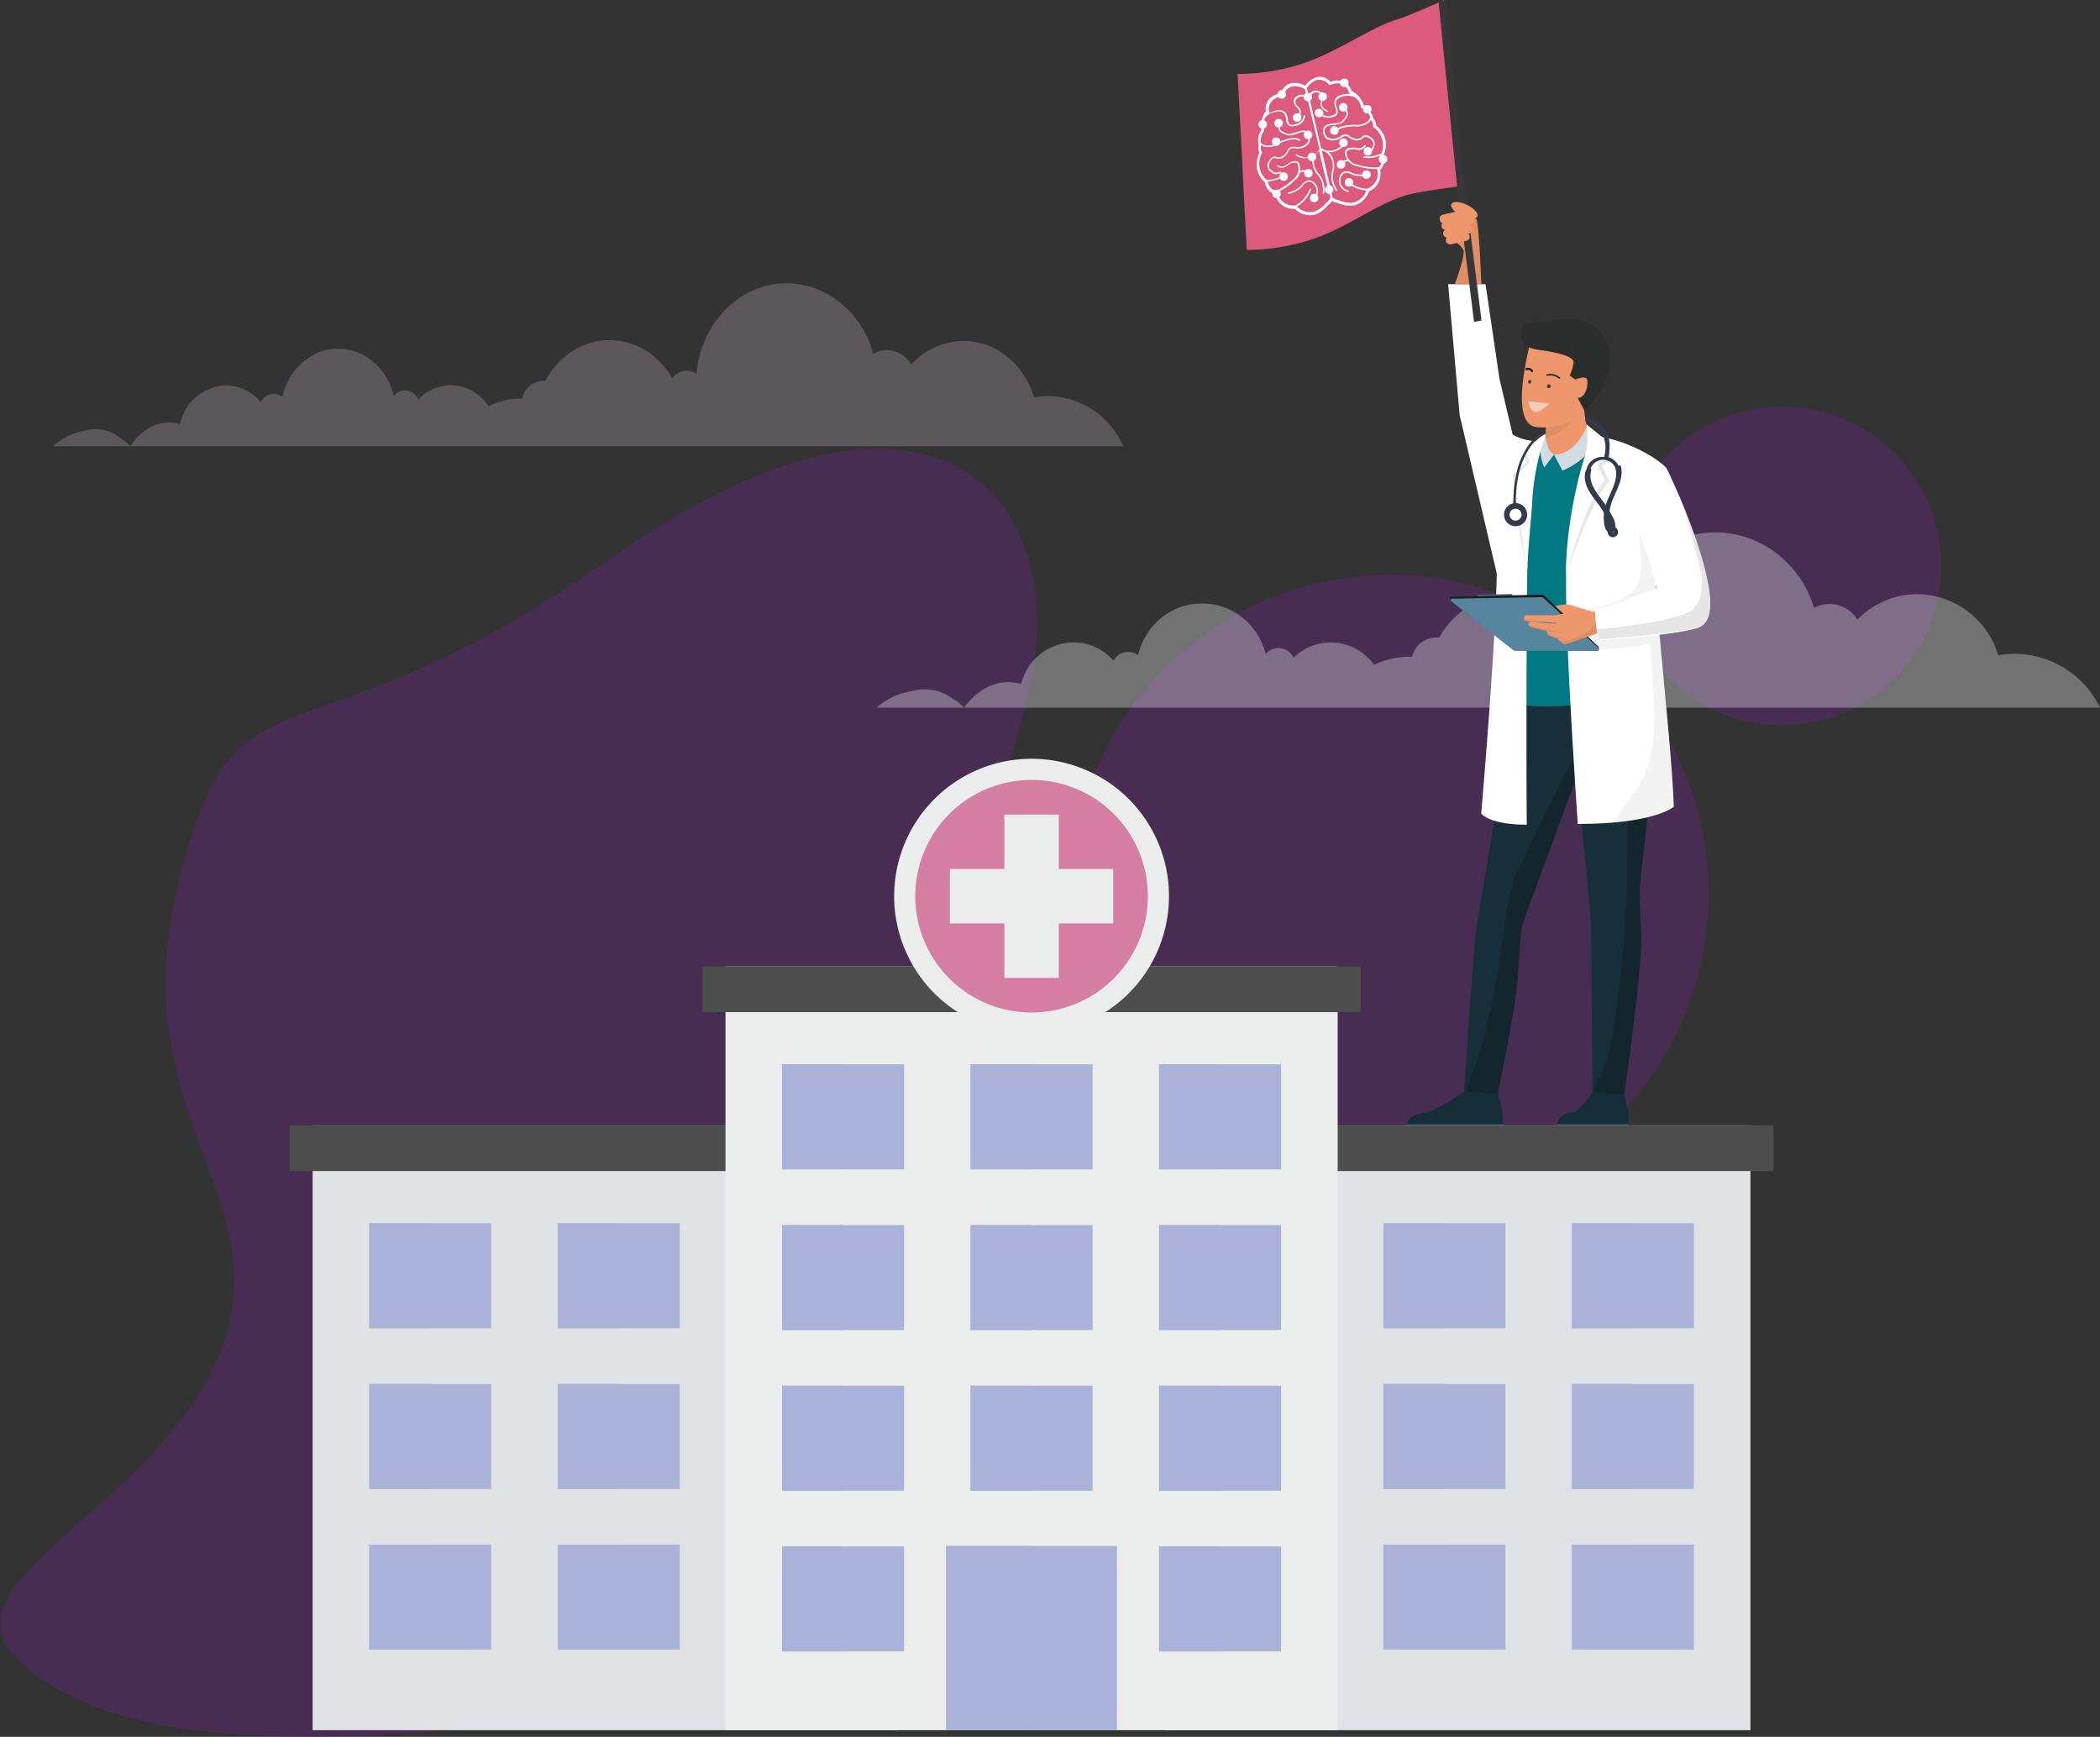<svg xmlns="http://www.w3.org/2000/svg" xmlns:xlink="http://www.w3.org/1999/xlink" viewBox="0 0 374.88 310.07"><rect x="0" y="0" width="374.88" height="310.07" fill="#333333" stroke="none"/><defs><style>.cls-1{fill:none;}.cls-2{isolation:isolate;}.cls-3{fill:#652580;mix-blend-mode:screen;opacity:0.4;}.cls-4{fill:#e8d9ea;opacity:0.22;}.cls-37,.cls-5,.cls-6{fill:#fff;}.cls-5{opacity:0.31;}.cls-7{fill:#162d38;}.cls-8{fill:#182e38;}.cls-14,.cls-9{fill:#010101;}.cls-9{opacity:0.2;}.cls-10{fill:#2f5a71;}.cls-11{fill:#027982;}.cls-12{opacity:0.05;}.cls-13{clip-path:url(#clip-path);}.cls-15{fill:#ee976c;}.cls-16{opacity:0.06;}.cls-17{clip-path:url(#clip-path-2);}.cls-18{fill:#2b2c2c;}.cls-19{opacity:0.5;}.cls-20{clip-path:url(#clip-path-3);}.cls-21{fill:#d3dbe3;}.cls-22{opacity:0.1;}.cls-23{clip-path:url(#clip-path-4);}.cls-24{clip-path:url(#clip-path-5);}.cls-25{fill:#486a75;}.cls-26{opacity:0.07;}.cls-27{clip-path:url(#clip-path-6);}.cls-28{clip-path:url(#clip-path-7);}.cls-29{fill:#1d1d1b;}.cls-30{fill:#56859e;}.cls-31{clip-path:url(#clip-path-8);}.cls-32{clip-path:url(#clip-path-9);}.cls-33{clip-path:url(#clip-path-10);}.cls-34{clip-path:url(#clip-path-11);}.cls-35{clip-path:url(#clip-path-12);}.cls-36{fill:#333b4b;}.cls-37{stroke:#333b4b;stroke-miterlimit:10;}.cls-38{fill:#dc5b7c;}.cls-39{fill:#383737;}.cls-40{mix-blend-mode:overlay;opacity:0.97;}.cls-41{fill:#e1e2e5;}.cls-42{fill:#aab2d9;}.cls-43{fill:#4e4d4d;}.cls-44{fill:#ebecec;}.cls-45{fill:#d47ea1;}.cls-46{fill:#e08f65;}</style><clipPath id="clip-path"><rect class="cls-1" x="279.64" y="88.74" width="19.19" height="58.13"/></clipPath><clipPath id="clip-path-2"><rect class="cls-1" x="275.91" y="66.88" width="6.56" height="11.49"/></clipPath><clipPath id="clip-path-3"><rect class="cls-1" x="272.87" y="71.62" width="3.68" height="1.92"/></clipPath><clipPath id="clip-path-4"><rect class="cls-1" x="270.09" y="77.44" width="5.82" height="24.23"/></clipPath><clipPath id="clip-path-5"><rect class="cls-1" x="279.59" y="75.73" width="8.08" height="26.71"/></clipPath><clipPath id="clip-path-6"><rect class="cls-1" x="262.9" y="44.71" width="1.25" height="1.84" transform="translate(-2.75 20.66) rotate(-4.47)"/></clipPath><clipPath id="clip-path-7"><rect class="cls-1" x="259.28" y="42.78" width="0.07" height="0.39" transform="translate(-2.56 20.32) rotate(-4.47)"/></clipPath><clipPath id="clip-path-8"><rect class="cls-1" x="276.3" y="113.24" width="3.3" height="0.86"/></clipPath><clipPath id="clip-path-9"><rect class="cls-1" x="278.41" y="85.68" width="26" height="29.48"/></clipPath><clipPath id="clip-path-10"><rect class="cls-1" x="272.81" y="111.54" width="5.6" height="1.39"/></clipPath><clipPath id="clip-path-11"><rect class="cls-1" x="272.11" y="110.73" width="5.73" height="0.64"/></clipPath><clipPath id="clip-path-12"><rect class="cls-1" x="285.06" y="88.99" width="20.28" height="25.31"/></clipPath></defs><g class="cls-2"><g id="Layer_2" data-name="Layer 2"><g id="Layer_1-2" data-name="Layer 1"><path id="die_2" data-name="die 2" class="cls-3" d="M180,176.72c-3.57-17.87-6.81-14.15,3.06-50.88s-16.16-66.79-73.4-26.59-67.33,16.3-77.74,58S49.59,213,39.62,240.55s-50,41.35-37,55.08c23.84,25.17,95.66,10.24,127.06,8.1s47.71.47,92.66,1.1,54-40.87,13.64-63.06S183.9,196.06,180,176.72Z"/><circle class="cls-3" cx="248.12" cy="159.53" r="56.9"/><circle class="cls-3" cx="318.08" cy="101.06" r="28.45"/><path class="cls-4" d="M200.51,79.66H9.51A10.51,10.51,0,0,1,15,76.94a6.74,6.74,0,0,1,5.82.8,12.61,12.61,0,0,1,2.42,1.92c1.54-2.33,4-4.23,6.85-4.23a7.8,7.8,0,0,1,2.05.28,8.63,8.63,0,0,1,8.16-6.91,8.11,8.11,0,0,1,6.25,3,2.6,2.6,0,0,1,2.3-1.47,2.52,2.52,0,0,1,1.55.55,11.14,11.14,0,0,1,5.8-7.66,9.47,9.47,0,0,1,8.35,0,11.11,11.11,0,0,1,5.76,7.48,2.55,2.55,0,0,1,2-1,2.63,2.63,0,0,1,2.37,1.62,8,8,0,0,1,5.8-2.54,8.18,8.18,0,0,1,6.76,3.75,12.2,12.2,0,0,1,5.58-1.36h.36A4,4,0,0,1,96.89,68a3.55,3.55,0,0,1,.46,0,14.23,14.23,0,0,1,4.09-4.8,12.26,12.26,0,0,1,14.76,0A14.1,14.1,0,0,1,120,67.53a3.23,3.23,0,0,1,2.58-1.34,3.09,3.09,0,0,1,1.76.56,19.78,19.78,0,0,1,.61-3.48l.06-.21c2.05-7.24,8.19-12.49,15.44-12.49a14.87,14.87,0,0,1,5.6,1.11,17.24,17.24,0,0,1,9.83,11.48,4.84,4.84,0,0,1,2.43-.66,5.12,5.12,0,0,1,4.36,2.6A12.67,12.67,0,0,1,172,60.86c5.89,0,10.88,4.24,12.61,10.1a14.11,14.11,0,0,1,2.62-.25A14.81,14.81,0,0,1,200.51,79.66Z"/><path class="cls-5" d="M374.88,126.33H156.48a12.32,12.32,0,0,1,6.22-2.93,8.5,8.5,0,0,1,2.38-.34,8.25,8.25,0,0,1,4.28,1.2,14.12,14.12,0,0,1,2.76,2.07c1.76-2.51,4.61-4.55,7.83-4.54a9.18,9.18,0,0,1,2.35.3,9.7,9.7,0,0,1,9.33-7.41,9.47,9.47,0,0,1,7.14,3.27,3,3,0,0,1,2.63-1.58,3,3,0,0,1,1.78.59,12,12,0,0,1,6.63-8.21,11.29,11.29,0,0,1,4.78-1,11.55,11.55,0,0,1,4.77,1,12.09,12.09,0,0,1,6.58,8,3,3,0,0,1,2.27-1.06,3,3,0,0,1,2.71,1.73,9.45,9.45,0,0,1,6.63-2.73,9.55,9.55,0,0,1,7.73,4,14.71,14.71,0,0,1,6.38-1.45h.41a4.5,4.5,0,0,1,4.32-3.44,4.71,4.71,0,0,1,.53,0,15.47,15.47,0,0,1,4.67-5.14,14.77,14.77,0,0,1,16.88,0,15.57,15.57,0,0,1,4.33,4.56,3.78,3.78,0,0,1,2.95-1.43,3.73,3.73,0,0,1,2,.59,19.1,19.1,0,0,1,.7-3.72l.06-.23a18.57,18.57,0,0,1,17.65-13.39,18,18,0,0,1,6.41,1.18,18.91,18.91,0,0,1,11.25,12.32,5.73,5.73,0,0,1,2.77-.71,5.91,5.91,0,0,1,5,2.79,14.9,14.9,0,0,1,10.7-4.55A15.24,15.24,0,0,1,356.71,117a16.38,16.38,0,0,1,3-.28A17,17,0,0,1,374.88,126.33Z"/><path class="cls-6" d="M265,71.62s2.91,8,10.83,7.06l-2.69,3.84-4.17-.5Z"/><path class="cls-7" d="M284.38,194.89s-2.56,3.5-3.24,3.59c-4,.5-3.07,3.24-3.07,3.24h11.77a1,1,0,0,0,.87-.93,17.26,17.26,0,0,0-.87-5.64Z"/><path class="cls-7" d="M288.17,201.72h1.67a1,1,0,0,0,.87-.93c.06-2.12.15-2.14-.12-3.09A8.35,8.35,0,0,0,288.17,201.72Z"/><path class="cls-7" d="M281.35,198.38a.65.65,0,0,1-.21.1c-4,.5-3.07,3.24-3.07,3.24h6.28C284.27,201,283.53,198.51,281.35,198.38Z"/><path class="cls-8" d="M293.91,121.88a206.63,206.63,0,0,1-23.35-.48L268,139.1S264.19,162,263.65,165s-2.3,30.2-2.3,30.2l6,.25s2.24-10.85,3.24-17.57c.52-3.41.74-11.61,1.2-12.88,1-2.84,8.58-23.33,9.68-26.34.95,9.27,2.55,25.18,2.55,26.52,0,1.9.27,29.76.27,29.76l5.67.43c2.26-15.66,3.28-26.41,3-29.38-.07-.81-.27-7.31-.27-7.31s2.78-24.73,2.74-26.62A35.59,35.59,0,0,0,293.91,121.88Z"/><path class="cls-9" d="M293.91,121.88a206.63,206.63,0,0,1-23.35-.48l-.63,4.38a37.48,37.48,0,0,1,12.8,1c2.52.7,5,2,6.4,4.31s1.65,5.26,1.72,8-.2,5.17-.28,7.76c-.13,3.84,0,7.69-.15,11.54A187.48,187.48,0,0,1,288,183.9a30.63,30.63,0,0,1-3.74,11v0l5.67.43c2.26-15.66,3.28-26.41,3-29.38-.07-.81-.27-7.31-.27-7.31s2.78-24.73,2.74-26.62A35.59,35.59,0,0,0,293.91,121.88Z"/><path class="cls-9" d="M270.2,157.45a46.48,46.48,0,0,0-1.79,9c-2.83,21.42-7.06,28.71-7.06,28.71l6,.25s2.24-10.85,3.24-17.57c.52-3.41.74-11.61,1.2-12.88,1-2.84,8.58-23.33,9.68-26.34.3,2.92.17-3.76.09-3.79C280.79,134.54,271.08,154.85,270.2,157.45Z"/><path class="cls-7" d="M261.43,194.89s-5.24,3.57-7,3.76c-4,.42-3.27,3.07-3.27,3.07h16.24a1,1,0,0,0,.87-.93,17.57,17.57,0,0,0-.87-5.64Z"/><path class="cls-7" d="M266.51,198.5a4.69,4.69,0,0,0-2.42,3.22h3.32a1,1,0,0,0,.87-.93,17,17,0,0,0-.21-2.88A9.45,9.45,0,0,0,266.51,198.5Z"/><path class="cls-7" d="M255.49,199.11l-.21-.33v0a3.44,3.44,0,0,0-.26-.25,3.12,3.12,0,0,1-.57.14c-4,.42-3.27,3.07-3.27,3.07h5.07a6.94,6.94,0,0,0-.41-1.95C255.94,200.07,255.54,199.21,255.49,199.11Z"/><path class="cls-10" d="M278.07,201.72h11.77a1,1,0,0,0,.87-.93s0-.06,0-.09H278A2.46,2.46,0,0,0,278.07,201.72Z"/><path class="cls-10" d="M251.17,201.72h16.24a1,1,0,0,0,.87-.93v-.09h-17.1A2.17,2.17,0,0,0,251.17,201.72Z"/><path class="cls-11" d="M297.59,84.73c-.6-1.06-5.84-5.9-12.22-6.54a40.21,40.21,0,0,0-9.57.49c-2.53.49-8.61,4.24-9.6,5.93-1.29,2.19.37,9.34,1,12.32,1.15,5.34.41,27.68.41,27.68s2.28,1.85,10.9,1.47c11.32-.5,14.91-3.59,14.91-3.59-.48-14.34.67-23,2.36-27.63,1.34-3.66,4.72-5,1.79-10.13"/><path class="cls-6" d="M297.52,83.66c-.61-1.06-6.29-5-12.51-5.79-.36-.05-4.14,12.75-5.19,19.77-1.11,7.42,1.58,45.17,1.83,49.46,13.82,0,17.15-3.08,17.15-3.08-.49-14.34-4.69-44.52-3-49.16,1.34-3.66,4.65-6,1.72-11.2"/><g class="cls-12"><g class="cls-13"><path class="cls-14" d="M295.9,108.67l-.09-1.17h0c0-.38-.06-.76-.08-1.14h0c0-.37-.06-.74-.08-1.1v0c0-.35,0-.71-.07-1v0l0-.51c-.23-4.27-.22-7.48.25-8.78.9-2.47,2.6-3.91,3-6.12a1.61,1.61,0,0,1-.28.17c-1.67.74-3.45,1.18-5.15,1.85a9.46,9.46,0,0,0-1.21.66c-.1.09.3.26.21.36v0l0,.09a17.4,17.4,0,0,0,.16,2.7c.09.9.09,1.8.17,2.69s.22,2,.26,3a9.91,9.91,0,0,1-.05,1.44,10.32,10.32,0,0,1-.2,1.34,8.42,8.42,0,0,1-.49,1.26l.12-.29a4.69,4.69,0,0,1-1.34,1.81,8.77,8.77,0,0,1-1.91,1.23,25.36,25.36,0,0,1-7.41,1.9c-.67.09-1.35.14-2,.17.06,2.27.15,4.71.26,7.22,3.73-.38,7.5-.47,11.23-.94a32.55,32.55,0,0,0,3.41-.65c.08,3.72.58,7.41.72,11.12a36.78,36.78,0,0,1-.13,5.35,20.86,20.86,0,0,1-5,12.24c-.72.92-1.51,2.65-2.38,3.44,8.74-.72,11.05-2.85,11.05-2.85-.3-8.89-2-24.39-2.9-35.34h0"/></g></g><path class="cls-6" d="M272.87,92.93a65.1,65.1,0,0,1,2.55-14.1c-2.54.48-8.45,4.09-9.44,5.78-1.28,2.19.37,9.34,1,12.32a31.41,31.41,0,0,1,.21,5.52c-.2,13.08-2.77,42.78-2.77,42.78s1.37,2,8.14,2c-.08-1.54-.16-45.76.29-54.32"/><path class="cls-15" d="M283,68.66c-.49-1.36-3.92-2-5.28-1.55A2.63,2.63,0,0,0,276,69.87v0l-.09,7.88A13.38,13.38,0,0,0,276,79.5c.19,2.9,4.26,1.37,4.27,1.36.58-.55,3.78-2.1,3.46-3.11a19.36,19.36,0,0,1-.74-9.09"/><g class="cls-16"><g class="cls-17"><path class="cls-14" d="M277.71,67.11A2.63,2.63,0,0,0,276,69.87v0l-.09,8.34a.59.59,0,0,0,0,.13c4.79-1.69,5.54-4.77,5.69-5.09a33.57,33.57,0,0,0,.85-3.83c-.17-.74-.29-1.23-.29-1.23-.49-1.36-3.11-1.6-4.47-1.11"/></g></g><path class="cls-15" d="M273.71,59.26s-5,16.51.66,17c4.94.41,7.36-2,7.36-2s6.92-10.71,4.46-13.9c-1.92-2.49-12.48-1.12-12.48-1.12"/><path class="cls-18" d="M281.76,57.09c-3-.68-8.16.82-9.68.7,0,0-2.09,4,2.35,4.62s6.63,1.36,6.48,2.41a10.22,10.22,0,0,1-.69,2.24l1,.69s2-.86,2.13.13c.18,1.33-.47,3.17-1.72,3.17,0,0,.47.76,1.2,2.27,0,0,4.54-4,4.54-9.17a6.72,6.72,0,0,0-5.58-7.06"/><g class="cls-19"><g class="cls-20"><path class="cls-6" d="M276.55,72.07l-3.68-.45c.55,4,3.68.45,3.68.45"/></g></g><path class="cls-21" d="M275.9,77.54s.05,2.85,1.51,3.63l-1.74,2.29s-1.67-3.41.23-5.92"/><path class="cls-21" d="M277.41,81.17l1.5,2.84c.13,0,5.41-2.14,6-6.18l-1.66-1.67s-1.83,5-5.87,5"/><g class="cls-22"><g class="cls-23"><path class="cls-14" d="M275.92,77.44a7.18,7.18,0,0,0-2.46,2.1A13.38,13.38,0,0,1,271.87,81a15.33,15.33,0,0,1,.74,1.49l-2.52,2.28a93,93,0,0,0,2.57,16.87c0-2.46.78-10.4.84-11.64a43.44,43.44,0,0,1,1.21-8.43c.32-1.24,1.18-3.85,1.21-4.16"/></g></g><path class="cls-6" d="M275.92,77.44a7.18,7.18,0,0,0-2.46,2.1c-.49.61-1.09,1.49-1.09,1.49a15.33,15.33,0,0,1,.74,1.49l-2.52,2.28s-.08,4.64,2.07,16.87c0-2.46.78-10.4.84-11.64a43.44,43.44,0,0,1,1.21-8.43c.32-1.24,1.18-3.85,1.21-4.16"/><g class="cls-22"><g class="cls-24"><path class="cls-14" d="M283.19,75.73a14,14,0,0,1-.32,5.87c-1.75,5.49-3.47,14.66-3.26,20.84,0,0,4.37-13.08,7.74-16.55L286,83.17l1.72-1.25S286.84,78.5,286,78Z"/></g></g><path class="cls-6" d="M283.19,75.73a14,14,0,0,1-.32,5.87c-1.75,5.49-3.47,14.66-3.26,20.84,0,0,3.52-13.22,6.88-16.69L285.1,83l1.72-1.24a7.59,7.59,0,0,0-.62-3.59Z"/><path class="cls-25" d="M269.78,106.51l-5.76.11a.22.22,0,0,1-.23-.22.22.22,0,0,1,.22-.24l5.76-.11a.22.22,0,0,1,.24.22.24.24,0,0,1-.23.24"/><g class="cls-26"><g class="cls-27"><path class="cls-14" d="M262.93,46.13c.16.72.52.37.53.32.14-.47-.18-.81.23-1.44a1.08,1.08,0,0,1,.38-.34c-.42,0-.79.4-.9,1.36,0,.31-.11.25-.24.1"/></g></g><g class="cls-26"><g class="cls-28"><path class="cls-14" d="M259.34,42.78a.83.83,0,0,1,0,.15.74.74,0,0,0,0,.21.08.08,0,0,0,0,0c0-.14,0-.27,0-.4"/></g></g><path class="cls-29" d="M259.09,106.56l16.16-.41a.46.46,0,0,1,.34.12l9.64,9.07a.49.49,0,0,1-.21.86l-14.53-.31a.74.74,0,0,1-.48-.17l-11.08-8.42c-.17-.14-.12-.77.16-.74"/><path class="cls-30" d="M259.15,106.88l16-.27a.46.46,0,0,1,.34.12l9.86,8.93a.31.31,0,0,1-.22.54H270.57a.84.84,0,0,1-.48-.16L259,107.3a.24.24,0,0,1,.14-.42"/><path class="cls-15" d="M304.38,106.32c-.49-7.18-3.83-14-6.34-20.64l-7.64,3.93c2.56,5.18,5.1,10.58,6.4,16.2a50.28,50.28,0,0,1-12.55,3.41c-1.31-.42-4.12-1.33-4.56-1.34a15.37,15.37,0,0,0-2.05.32l1.44,1.38a12.44,12.44,0,0,1-3.16.27l-3.39,0h0a.51.51,0,0,0-.51.49.53.53,0,0,0,.48.56l.81.06a.52.52,0,0,0-.1,1l2.67.68.19,0c.09.24.34.89.77,1l1.13.35s1.06,1.08,1.41,1.05,5-1.68,5.77-2a68.55,68.55,0,0,0,16.35-1.75c2.61-.52,3-2.82,2.89-5.13m-30.9,4.7c.8.07,1.6.16,2.41.2l2,.15a.38.38,0,0,1,0,.1c-.74,0-1.48,0-1.89-.08-.59,0-2.22-.32-2.55-.37"/><g class="cls-26"><g class="cls-31"><path class="cls-14" d="M278.83,113.89a7.62,7.62,0,0,1-2.53-.65h0a1,1,0,0,0,.53.51l1.13.35,1.33,0h.11l.19,0-.76-.14"/></g></g><g class="cls-26"><g class="cls-32"><path class="cls-14" d="M304.38,106.32c-.49-7.18-3.83-14-6.34-20.64l-7.64,3.93c2.56,5.18,5.1,10.58,6.4,16.2a48.41,48.41,0,0,1-11.23,3.2,5.63,5.63,0,0,1-.62,2,3.22,3.22,0,0,1-.48.68,1.2,1.2,0,0,1-.37.55,10.35,10.35,0,0,1-2.8,1.59,7.39,7.39,0,0,1-2.85.67h0c.33.3.76.64,1,.62s5-1.68,5.77-2a68.55,68.55,0,0,0,16.35-1.75c2.61-.52,3-2.82,2.89-5.13"/></g></g><g class="cls-26"><g class="cls-33"><path class="cls-14" d="M276.06,112.73s1.64.18,2.34.2l-.32-.1c-.52-.19-3.9-.79-5-1.17l-.27-.12a.51.51,0,0,0,.39.49l2.67.68.19,0"/></g></g><g class="cls-26"><g class="cls-34"><path class="cls-14" d="M273.48,111h.16c.75.07,1.5.15,2.25.19l1.95.15-.08-.05-.18-.1-.07,0-.25-.06h-.17c-1.49-.11-3-.32-4.45-.3a1.31,1.31,0,0,1-.53-.08.52.52,0,0,0,.38.21l.81.06a.4.4,0,0,0-.15,0h.33"/></g></g><path class="cls-6" d="M305.31,107.1c-.49-7.18-5.35-18.37-7.19-22.17L290,89.4A68.94,68.94,0,0,1,295.73,105c-3.16,1.19-7.79,3.17-11,3.82a36,36,0,0,0,.62,5.53c6.07-.54,12.74-1,17.05-2.07,2.61-.52,3-2.82,2.89-5.13"/><g class="cls-22"><g class="cls-35"><path class="cls-14" d="M305.31,107.1c-.37-5.32-3.24-13.26-5.19-18.11.11.36,3.24,11.34,3.51,13.16a10.46,10.46,0,0,1,0,4,5.72,5.72,0,0,1-1.84,3l-.05,0c-4.83,2.29-16.15,3.14-16.54,3.15l-.14,0c.11.79.22,1.48.31,1.87,6.07-.54,12.74-1,17.05-2.07,2.61-.52,3-2.82,2.89-5.13"/></g></g><path class="cls-36" d="M270.59,89.47h-.44c0,.52,0,.83,0,.84l.43,0s0-.3,0-.8"/><path class="cls-36" d="M270.39,90.44a1.44,1.44,0,1,1-1.45,1.44,1.45,1.45,0,0,1,1.45-1.44"/><path class="cls-36" d="M270.42,90.65a1.1,1.1,0,1,1-1.1,1.09,1.1,1.1,0,0,1,1.1-1.09"/><path class="cls-36" d="M286.3,81.54a2.82,2.82,0,0,1,2.9,3l-.66,0a2.36,2.36,0,0,0-4.72-.19l-.66,0a2.82,2.82,0,0,1,3.14-2.76"/><path class="cls-36" d="M275.92,76.84a8.53,8.53,0,0,0-3.31,3,14,14,0,0,0-1.89,4.62,23.24,23.24,0,0,0-.55,5.87l.43,0a22.56,22.56,0,0,1,.54-5.75A13.82,13.82,0,0,1,273,80.05a8.1,8.1,0,0,1,2.95-2.71Z"/><path class="cls-36" d="M269,91.82a1.62,1.62,0,1,0,1.62-1.62A1.63,1.63,0,0,0,269,91.82m.35,0a1.26,1.26,0,0,1,1.27-1.26,1.27,1.27,0,1,1,0,2.53,1.28,1.28,0,0,1-1.27-1.27"/><path class="cls-36" d="M269.26,91.74a1.12,1.12,0,1,0,1.12-1,1.09,1.09,0,0,0-1.12,1m.21,0a.91.91,0,1,1,.9.84.87.87,0,0,1-.9-.84"/><path class="cls-36" d="M283.09,84c-.64,2,.52,3.76,1.66,5.26a19.72,19.72,0,0,1,1.8,2.66c.48.92,1.1,2,.79,3.09-.09.31.87.17,1-.13a4,4,0,0,0-.61-2.86,15.23,15.23,0,0,0-1.55-2.49c-1.22-1.62-2.8-3.5-2.09-5.66.1-.3-.86-.17-1,.13Z"/><path class="cls-36" d="M288.38,83.47c.61,2.47-1.09,4.56-1.77,6.8a7.38,7.38,0,0,0-.23,3.3c.14.9.48,1.66,1.51,1.49.12,0,.56-.11.57-.27s-.29-.13-.4-.11c-.48.07-.65-1-.7-1.26a7.09,7.09,0,0,1-.1-1.59,8.65,8.65,0,0,1,.78-3c.77-1.78,1.8-3.62,1.31-5.63-.06-.23-1,0-1,.26Z"/><circle class="cls-37" cx="270.55" cy="91.88" r="1.57"/><path class="cls-38" d="M260.31,27.78h0l-.26-4.92-1.38-9.06-.26-4.22h0L257.78,0s-6,2.75-8.31,3.45c-4.58,1.37-10.34,5.6-16.5,7.75a36.9,36.9,0,0,1-12.05,2l.28,5.18h0l.28,5.28.28,5.34h0L222,34h0l.29,5.44h0l.28,5.18a37.34,37.34,0,0,0,12.12-2.06c6.14-2.15,11.29-6.26,16.42-7.73,2.35-.68,9.47-1.57,9.47-1.57Z"/><polygon class="cls-39" points="263.38 52.32 258.13 0 256.8 0.26 262.05 52.6 263.38 52.32"/><circle class="cls-37" cx="287.92" cy="94.99" r="0.43"/><path class="cls-36" d="M272.81,68.09a.31.31,0,0,0,.18.39c.14,0,.29-.08.34-.26a.31.31,0,0,0-.18-.39.3.3,0,0,0-.34.26"/><path class="cls-36" d="M276.15,68.88a.35.35,0,0,0,.68.16.34.34,0,0,0-.26-.41.35.35,0,0,0-.42.25"/><path class="cls-29" d="M278.37,67.59a.25.25,0,0,0,.12,0,.12.12,0,0,0,0-.18,2.6,2.6,0,0,0-2.34-.58c-.09,0-.14.1-.1.17a.18.18,0,0,0,.22.08,2.12,2.12,0,0,1,1.95.48.18.18,0,0,0,.12,0"/><path class="cls-29" d="M272.38,66.1a.22.22,0,0,0,.16,0,.65.65,0,0,1,.83.3.16.16,0,0,0,.24,0,.18.18,0,0,0,.05-.24,1,1,0,0,0-1.28-.41.18.18,0,0,0-.08.23.3.3,0,0,0,.08.08"/><polygon class="cls-6" points="260.57 74.11 267.21 102.45 269.26 99.61 266.9 93.45 266.9 88.99 265.98 84.61 271.15 82.36 267.67 67.58 265.19 50.73 258.51 50.73 260.57 74.11"/><g class="cls-40"><path class="cls-6" d="M243.78,27.35a4.39,4.39,0,0,0,.5-.08c.62-.14.77-.42,1.08-1.16l0-.1a1.36,1.36,0,0,0-.72-1.56c-.46-.3-1.08-.45-1.41-.1-.52.54-1,.47-1.63.31a1.7,1.7,0,0,1-.53-.28,1.27,1.27,0,0,0-1.66-.11,2.29,2.29,0,0,1-2.41.28,1.55,1.55,0,0,1-.53-1.41c.1-.43.49-.69,1.15-.77,1.88-.2,2.05-.42,2.6-1.14l.18-.22c.61-.78-.05-1.68-.49-2a.13.13,0,1,0-.17.2s1.05.9.44,1.67l-.17.22c-.53.69-.65.85-2.42,1-1,.11-1.29.6-1.38,1a1.82,1.82,0,0,0,.65,1.71,2.57,2.57,0,0,0,2.7-.29,1,1,0,0,1,1.35.1,2,2,0,0,0,.63.33,1.69,1.69,0,0,0,1.88-.39c.23-.24.71-.09,1.07.14s.81.79.62,1.23l0,.1c-.36.83-.41,1-1.36,1.07a.14.14,0,0,0-.12.15A.13.13,0,0,0,243.78,27.35Z"/><path class="cls-6" d="M239.06,31.87a1.92,1.92,0,0,0,.29,1.53,2.1,2.1,0,0,0,1.29.88h.05a.15.15,0,0,0,.1-.12.13.13,0,0,0-.11-.15,1.88,1.88,0,0,1-1.11-.76,1.61,1.61,0,0,1-.24-1.32,1.29,1.29,0,0,1,.64-1,1.64,1.64,0,0,1,1.36.23,4.81,4.81,0,0,0,2.81.13.13.13,0,0,0,.1-.16.15.15,0,0,0-.17-.11,4.53,4.53,0,0,1-2.6-.1,1.82,1.82,0,0,0-1.61-.24A1.56,1.56,0,0,0,239.06,31.87Z"/><path class="cls-6" d="M246.78,23.65a5.07,5.07,0,0,0-1.12-1.24,2.15,2.15,0,0,0-.52-1.3,3.21,3.21,0,0,0-1.66-2.21,4.23,4.23,0,0,0-2.19-2.67,2.58,2.58,0,0,0-1.54-1.69,3.16,3.16,0,0,0-1.84-.06l-.4.12a2.61,2.61,0,0,0-2.47-.83h0A3.9,3.9,0,0,0,233,15.32a3.83,3.83,0,0,0-2.52-.47h0a2.6,2.6,0,0,0-1.84,1.83l-.42.08a3.18,3.18,0,0,0-1.61.87,2.59,2.59,0,0,0-.64,2.2,4.25,4.25,0,0,0-.77,3.37,3.22,3.22,0,0,0-.5,2.72,2.11,2.11,0,0,0,.11,1.38,4.93,4.93,0,0,0-.45,1.61,4.12,4.12,0,0,0,1.45,3.64,2.64,2.64,0,0,0,1.81,2.17,4.19,4.19,0,0,0,.57,1.19,3.15,3.15,0,0,0,2.94,1.35,3.79,3.79,0,0,0,3.46,1.09,2.91,2.91,0,0,0,.5-.16h0a6.21,6.21,0,0,0,2-1.6,2.12,2.12,0,0,0,.69-.71,2.08,2.08,0,0,0,.94.33,6,6,0,0,0,2.52.53h0a3,3,0,0,0,.52-.08,3.84,3.84,0,0,0,2.62-2.51,3.17,3.17,0,0,0,2-2.52,4.34,4.34,0,0,0,0-1.32,2.64,2.64,0,0,0,.65-2.75A4.13,4.13,0,0,0,246.78,23.65Zm-10,12.52a5.57,5.57,0,0,1-1.89,1.51,3.45,3.45,0,0,1-.42.14,3.3,3.3,0,0,1-2.95-.93,6.19,6.19,0,0,0,2.53-3,.14.14,0,0,0-.07-.18.14.14,0,0,0-.18.07,5.91,5.91,0,0,1-2.51,2.89,2.83,2.83,0,0,1-3.21-2.36,11.93,11.93,0,0,0,3.06-2.1l.19-.17a2.17,2.17,0,0,0,.71-1.2,1.24,1.24,0,0,1,1.67.31.12.12,0,0,0,.13,0l.06,0a.13.13,0,0,0,0-.19,1.54,1.54,0,0,0-1.82-.46,3.19,3.19,0,0,0-.08-1.05.83.83,0,0,0-.51-.65c-.63-.22-1.5.35-1.84.61a1.25,1.25,0,0,1-1.43.15.13.13,0,0,0-.19,0,.14.14,0,0,0,0,.19,1.54,1.54,0,0,0,1.74-.16,2,2,0,0,1,1.59-.57.57.57,0,0,1,.34.46,2.27,2.27,0,0,1-.6,2.31l-.19.17a11.18,11.18,0,0,1-3.17,2.14l0,0a2.11,2.11,0,0,1-1.41-1.73,5.61,5.61,0,0,0,1.09-.15,6.07,6.07,0,0,0,1.9-.8.14.14,0,0,0,0-.19.13.13,0,0,0-.19,0,5.84,5.84,0,0,1-3,.91,3.87,3.87,0,0,1-.8-4.9,1.51,1.51,0,0,1-.18-1.32,1.59,1.59,0,0,0,.47.24,3.39,3.39,0,0,0,2.62-.49c.76-.37,2.89-1.18,3.61-.53a.13.13,0,0,0,.12,0l.07,0a.14.14,0,0,0,0-.19c-1-.91-3.79.43-3.92.49a3.12,3.12,0,0,1-2.4.47,1.35,1.35,0,0,1-.68-.46,3.36,3.36,0,0,1,.68-2.21,2.83,2.83,0,0,1,.1-2.2A3,3,0,0,1,228,19.94a1.23,1.23,0,0,1,1.27.38,2.28,2.28,0,0,1,.31,1l0,.18a1.29,1.29,0,0,0,.51.9,1.17,1.17,0,0,0,.92.1l.06,0A2.09,2.09,0,0,0,233,20.72a.13.13,0,0,0-.26-.06c-.25,1.1-.8,1.33-1.67,1.56a1,1,0,0,1-.77,0,1,1,0,0,1-.38-.72l0-.17a2.45,2.45,0,0,0-.36-1.12,1.5,1.5,0,0,0-1.53-.49,3.81,3.81,0,0,0-1.67.63,3.69,3.69,0,0,1,.23-.32,2.14,2.14,0,0,1,1.81-2.69,4,4,0,0,1,.69-.1,2.23,2.23,0,0,1,1.57-1.81,3.43,3.43,0,0,1,2.27.49l.31,1.29a1.65,1.65,0,0,0-1.26-.27h0c-.62.24-1,.58-1,1-.11.73.68,1.43.82,1.54.49.78-.32,1.64-.35,1.67a.14.14,0,0,0,0,.2.14.14,0,0,0,.13,0l.06,0s1-1.06.38-2h0v0s-.84-.68-.74-1.3c0-.32.33-.58.85-.79a1.26,1.26,0,0,1,1.32.57l2.1,8.85a4.55,4.55,0,0,0-.48.58,3.13,3.13,0,0,1-1,.61,2.66,2.66,0,0,1-2.52-.27.13.13,0,0,0-.2,0,.14.14,0,0,0,0,.19A2.89,2.89,0,0,0,234,28a2.55,2.55,0,0,0,.52-.25,2.17,2.17,0,0,0-.24,1.15,3.75,3.75,0,0,0,1.14,2.53,4.26,4.26,0,0,1,.7,3,.14.14,0,0,0,.1.17.06.06,0,0,0,.06,0,.13.13,0,0,0,.1-.1,4.38,4.38,0,0,0-.76-3.25,3.56,3.56,0,0,1-1.07-2.38,2.43,2.43,0,0,1,.55-1.56,4.61,4.61,0,0,0,.36-.39l2,8.32C237.43,35.77,236.75,36.17,236.75,36.17Zm6.73-8a6,6,0,0,0,3.1-.47,2.11,2.11,0,0,1-.49,2.17H246a11.38,11.38,0,0,1-3.79-.5l-.25-.07a2.28,2.28,0,0,1-1.56-1.81.58.58,0,0,1,.1-.56,2,2,0,0,1,1.67-.2,1.5,1.5,0,0,0,1.63-.63.12.12,0,0,0-.05-.18.13.13,0,0,0-.18,0,1.27,1.27,0,0,1-1.35.51c-.42-.08-1.45-.21-1.91.27a.82.82,0,0,0-.18.81,3.31,3.31,0,0,0,.4,1,1.53,1.53,0,0,0-1.42,1.21.15.15,0,0,0,.09.18h.07a.13.13,0,0,0,.1-.09,1.25,1.25,0,0,1,1.36-1,2.24,2.24,0,0,0,1.17.77l.24.06a11.93,11.93,0,0,0,3.68.53A2.84,2.84,0,0,1,244,33.71a6,6,0,0,1-3.54-1.48.14.14,0,0,0-.17.21A6.23,6.23,0,0,0,243.91,34a3.29,3.29,0,0,1-2.23,2.14l-.44.07a5.52,5.52,0,0,1-2.36-.52s-.79-.05-1-.51l-1.93-8.32a2.43,2.43,0,0,0,.49.18,2.48,2.48,0,0,1,1.18,1.17,3.45,3.45,0,0,1,.1,2.59,4.4,4.4,0,0,0,.77,3.26.11.11,0,0,0,.13,0,.09.09,0,0,0,.06,0,.14.14,0,0,0,0-.19,4.28,4.28,0,0,1-.71-3,3.77,3.77,0,0,0-.1-2.77,2.16,2.16,0,0,0-.73-.93,3.11,3.11,0,0,0,.58,0c1.94-.39,2.34-1.5,2.35-1.55a.13.13,0,0,0-.08-.17.14.14,0,0,0-.18.08s-.38,1-2.14,1.37a3.23,3.23,0,0,1-1.14-.12,5.12,5.12,0,0,0-.68-.3l-2.06-8.86a1.27,1.27,0,0,1,.94-1.1,1.19,1.19,0,0,1,1.11.33c.36.51-.08,1.48-.09,1.49v0C235.58,19.53,237,20,237,20H237a.12.12,0,0,0,.09-.09.13.13,0,0,0-.08-.17c-.05,0-1.15-.42-1.06-1.34a2.06,2.06,0,0,0,0-1.75,1.4,1.4,0,0,0-1.37-.44h0a1.71,1.71,0,0,0-1,.81l-.3-1.29a3.5,3.5,0,0,1,1.82-1.46,2.24,2.24,0,0,1,2.22.93A3.18,3.18,0,0,1,238,15a2.14,2.14,0,0,1,2.81,1.6l.35.19a3.8,3.8,0,0,0-1.78.18,1.49,1.49,0,0,0-1.15,1.12,2.37,2.37,0,0,0,.18,1.16c0,.06,0,.12.05.17a1,1,0,0,1,0,.81,1,1,0,0,1-.67.39,1.83,1.83,0,0,1-2.18-.66.14.14,0,0,0-.21.17,2.1,2.1,0,0,0,2.45.76l.06,0a1.17,1.17,0,0,0,.79-.5,1.27,1.27,0,0,0,0-1,.7.7,0,0,0-.06-.17,2.31,2.31,0,0,1-.16-1c.08-.42.39-.72,1-.91a3,3,0,0,1,2.4.08A2.8,2.8,0,0,1,243,19.24s1.33.68,1.59,1.68a1.39,1.39,0,0,1-.4.72,3.17,3.17,0,0,1-2.37.64c-.13,0-3.22,0-3.72,1.3a.14.14,0,0,0,.08.18h.08a.11.11,0,0,0,.09-.08c.36-.9,2.63-1.12,3.47-1.13a3.4,3.4,0,0,0,2.57-.72,1.8,1.8,0,0,0,.31-.42,1.53,1.53,0,0,1,.43,1.26,3.87,3.87,0,0,1,1.46,4.74,5.78,5.78,0,0,1-3.06.5.13.13,0,0,0-.15.12A.13.13,0,0,0,243.48,28.18Z"/><path class="cls-6" d="M233.68,25.54a1.8,1.8,0,0,0-.17-1.81c-.25-.31-.75-.61-1.68-.27-1.66.61-1.85.52-2.62.15l-.26-.13c-.88-.41-.36-1.64-.34-1.69a.14.14,0,1,0-.25-.11c-.23.53-.42,1.63.48,2.05l.25.12c.82.4,1.06.52,2.84-.13.62-.23,1.08-.17,1.37.18a1.56,1.56,0,0,1,.15,1.5,2.29,2.29,0,0,1-2.28.81,1.28,1.28,0,0,0-1.44.83,1.59,1.59,0,0,1-.35.5c-.53.44-.89.7-1.59.44-.46-.16-.95.24-1.22.72a1.36,1.36,0,0,0,0,1.72l.08.07c.61.52.87.7,1.49.56a3.6,3.6,0,0,0,.48-.15.13.13,0,0,0,.08-.17.14.14,0,0,0-.17-.09c-.9.32-1,.23-1.7-.36l-.08-.07c-.36-.3-.25-.92,0-1.37s.58-.71.89-.6a1.68,1.68,0,0,0,1.86-.49,1.83,1.83,0,0,0,.42-.58c.23-.42.43-.78,1.17-.69A2.52,2.52,0,0,0,233.68,25.54Z"/><path class="cls-6" d="M233.66,32.16a1.85,1.85,0,0,0-1.33.94A4.71,4.71,0,0,1,230,34.35a.13.13,0,0,0-.1.16.13.13,0,0,0,.16.1,4.86,4.86,0,0,0,2.46-1.36,1.59,1.59,0,0,1,1.11-.81,1.28,1.28,0,0,1,1,.58,1.61,1.61,0,0,1,.37,1.29,1.89,1.89,0,0,1-.65,1.17.14.14,0,0,0,0,.19.15.15,0,0,0,.15.06l0,0a2.15,2.15,0,0,0,.77-1.36,1.88,1.88,0,0,0-.43-1.5A1.57,1.57,0,0,0,233.66,32.16Z"/><circle class="cls-6" cx="240.82" cy="32.56" r="0.76"/><path class="cls-6" d="M238,33.67a.76.76,0,0,1-.57.91.74.74,0,0,1-.9-.56.75.75,0,0,1,.56-.91A.77.77,0,0,1,238,33.67Z"/><circle class="cls-6" cx="233.57" cy="30.94" r="0.76"/><circle class="cls-6" cx="234.6" cy="35.35" r="0.76"/><circle class="cls-6" cx="227.88" cy="34.6" r="0.76"/><circle class="cls-6" cx="239.4" cy="29.35" r="0.76"/><circle class="cls-6" cx="244.18" cy="27.01" r="0.76"/><circle class="cls-6" cx="234.21" cy="28.01" r="0.76"/><circle class="cls-6" cx="239.79" cy="19.16" r="0.76"/><circle class="cls-6" cx="239.98" cy="14.79" r="0.76"/><circle class="cls-6" cx="244.08" cy="19.49" r="0.76"/><circle class="cls-6" cx="228.82" cy="16.86" r="0.76"/><circle class="cls-6" cx="228.25" cy="21.98" r="0.76"/><circle class="cls-6" cx="235.48" cy="20.18" r="0.76"/><circle class="cls-6" cx="236.12" cy="17.25" r="0.76"/><path class="cls-6" d="M234.21,17.15a.74.74,0,0,1-.56.9.75.75,0,0,1-.91-.56.75.75,0,1,1,1.47-.34Z"/><circle class="cls-6" cx="231.56" cy="20.98" r="0.76"/><circle class="cls-6" cx="225.42" cy="22.2" r="0.76"/><circle class="cls-6" cx="227.81" cy="25.3" r="0.76"/><circle class="cls-6" cx="239.83" cy="25.48" r="0.76"/><circle class="cls-6" cx="238.21" cy="23.31" r="0.76"/><circle class="cls-6" cx="233.51" cy="24.08" r="0.76"/><circle class="cls-6" cx="243.93" cy="31.17" r="0.76"/><circle class="cls-6" cx="246.89" cy="28.42" r="0.76"/><circle class="cls-6" cx="229.16" cy="31.53" r="0.76"/></g><rect class="cls-41" x="207.96" y="200.91" width="104.52" height="107.97"/><rect class="cls-42" x="280.61" y="275.76" width="21.77" height="18.74" transform="translate(583 570.26) rotate(180)"/><rect class="cls-42" x="280.61" y="275.76" width="10.89" height="18.74" transform="translate(572.11 570.26) rotate(180)"/><rect class="cls-42" x="246.96" y="275.76" width="21.77" height="18.74" transform="translate(515.7 570.26) rotate(180)"/><rect class="cls-42" x="246.96" y="275.76" width="10.89" height="18.74" transform="translate(504.81 570.26) rotate(180)"/><rect class="cls-42" x="280.61" y="247.07" width="21.77" height="18.74" transform="translate(583 512.89) rotate(180)"/><rect class="cls-42" x="280.61" y="247.07" width="10.89" height="18.74" transform="translate(572.11 512.89) rotate(180)"/><rect class="cls-42" x="246.96" y="247.07" width="21.77" height="18.74" transform="translate(515.7 512.89) rotate(180)"/><rect class="cls-42" x="246.96" y="247.07" width="10.89" height="18.74" transform="translate(504.81 512.89) rotate(180)"/><rect class="cls-42" x="280.61" y="218.39" width="21.77" height="18.74" transform="translate(583 455.51) rotate(180)"/><rect class="cls-42" x="280.61" y="218.39" width="10.89" height="18.74" transform="translate(572.11 455.51) rotate(180)"/><rect class="cls-42" x="246.96" y="218.39" width="21.77" height="18.74" transform="translate(515.7 455.51) rotate(180)"/><rect class="cls-42" x="246.96" y="218.39" width="10.89" height="18.74" transform="translate(504.81 455.51) rotate(180)"/><rect class="cls-43" x="203.86" y="200.91" width="112.73" height="8.15"/><rect class="cls-41" x="55.82" y="200.91" width="104.52" height="107.97" transform="translate(216.15 509.79) rotate(180)"/><rect class="cls-42" x="65.92" y="275.76" width="21.77" height="18.74" transform="translate(153.61 570.26) rotate(180)"/><rect class="cls-42" x="65.92" y="275.76" width="10.89" height="18.74" transform="translate(142.72 570.26) rotate(180)"/><rect class="cls-42" x="99.57" y="275.76" width="21.77" height="18.74" transform="translate(220.91 570.26) rotate(180)"/><rect class="cls-42" x="99.57" y="275.76" width="10.89" height="18.74" transform="translate(210.02 570.26) rotate(180)"/><rect class="cls-42" x="65.92" y="247.07" width="21.77" height="18.74" transform="translate(153.61 512.89) rotate(180)"/><rect class="cls-42" x="65.92" y="247.07" width="10.89" height="18.74" transform="translate(142.72 512.89) rotate(180)"/><rect class="cls-42" x="99.57" y="247.07" width="21.77" height="18.74" transform="translate(220.91 512.89) rotate(180)"/><rect class="cls-42" x="99.57" y="247.07" width="10.89" height="18.74" transform="translate(210.02 512.89) rotate(180)"/><rect class="cls-42" x="65.92" y="218.39" width="21.77" height="18.74" transform="translate(153.61 455.51) rotate(180)"/><rect class="cls-42" x="65.92" y="218.39" width="10.89" height="18.74" transform="translate(142.72 455.51) rotate(180)"/><rect class="cls-42" x="99.57" y="218.39" width="21.77" height="18.74" transform="translate(220.91 455.51) rotate(180)"/><rect class="cls-42" x="99.57" y="218.39" width="10.89" height="18.74" transform="translate(210.02 455.51) rotate(180)"/><rect class="cls-43" x="51.71" y="200.91" width="112.73" height="8.15" transform="translate(216.15 409.97) rotate(180)"/><rect class="cls-44" x="129.51" y="172.54" width="109.28" height="136.34"/><rect class="cls-42" x="168.91" y="276.01" width="30.48" height="32.87" transform="translate(368.3 584.88) rotate(180)"/><rect class="cls-42" x="168.91" y="276.01" width="15.24" height="32.87" transform="translate(353.06 584.88) rotate(180)"/><rect class="cls-42" x="206.92" y="276.08" width="21.77" height="18.74" transform="translate(435.61 570.9) rotate(180)"/><rect class="cls-42" x="206.92" y="276.08" width="10.89" height="18.74" transform="translate(424.72 570.9) rotate(180)"/><rect class="cls-42" x="139.61" y="276.08" width="21.77" height="18.74" transform="translate(301 570.9) rotate(180)"/><rect class="cls-42" x="139.61" y="276.08" width="10.89" height="18.74" transform="translate(290.11 570.9) rotate(180)"/><rect class="cls-42" x="206.92" y="247.39" width="21.77" height="18.74" transform="translate(435.61 513.52) rotate(180)"/><rect class="cls-42" x="206.92" y="247.39" width="10.89" height="18.74" transform="translate(424.72 513.52) rotate(180)"/><rect class="cls-42" x="139.61" y="247.39" width="21.77" height="18.74" transform="translate(301 513.52) rotate(180)"/><rect class="cls-42" x="139.61" y="247.39" width="10.89" height="18.74" transform="translate(290.11 513.52) rotate(180)"/><rect class="cls-42" x="173.26" y="247.39" width="21.77" height="18.74" transform="translate(368.3 513.52) rotate(180)"/><rect class="cls-42" x="173.26" y="247.39" width="10.89" height="18.74" transform="translate(357.42 513.52) rotate(180)"/><rect class="cls-42" x="206.92" y="218.7" width="21.77" height="18.74" transform="translate(435.61 456.15) rotate(180)"/><rect class="cls-42" x="206.92" y="218.7" width="10.89" height="18.74" transform="translate(424.72 456.15) rotate(180)"/><rect class="cls-42" x="139.61" y="218.7" width="21.77" height="18.74" transform="translate(301 456.15) rotate(180)"/><rect class="cls-42" x="139.61" y="218.7" width="10.89" height="18.74" transform="translate(290.11 456.15) rotate(180)"/><rect class="cls-42" x="173.26" y="218.7" width="21.77" height="18.74" transform="translate(368.3 456.15) rotate(180)"/><rect class="cls-42" x="173.26" y="218.7" width="10.89" height="18.74" transform="translate(357.42 456.15) rotate(180)"/><rect class="cls-42" x="206.92" y="190.02" width="21.77" height="18.74" transform="translate(435.61 398.77) rotate(180)"/><rect class="cls-42" x="206.92" y="190.02" width="10.89" height="18.74" transform="translate(424.72 398.77) rotate(180)"/><rect class="cls-42" x="139.61" y="190.02" width="21.77" height="18.74" transform="translate(301 398.77) rotate(180)"/><rect class="cls-42" x="139.61" y="190.02" width="10.89" height="18.74" transform="translate(290.11 398.77) rotate(180)"/><rect class="cls-42" x="173.26" y="190.02" width="21.77" height="18.74" transform="translate(368.3 398.77) rotate(180)"/><rect class="cls-42" x="173.26" y="190.02" width="10.89" height="18.74" transform="translate(357.42 398.77) rotate(180)"/><rect class="cls-43" x="125.41" y="172.54" width="117.49" height="8.15"/><path class="cls-44" d="M208.68,160a24.53,24.53,0,1,1-24.53-24.54A24.53,24.53,0,0,1,208.68,160Z"/><path class="cls-45" d="M204.91,160a20.76,20.76,0,1,1-20.76-20.76A20.75,20.75,0,0,1,204.91,160Z"/><polygon class="cls-44" points="198.73 155.14 189.01 155.14 189.01 145.42 179.29 145.42 179.29 155.14 169.57 155.14 169.57 164.86 179.29 164.86 179.29 174.58 189.01 174.58 189.01 164.86 198.73 164.86 198.73 155.14"/><path class="cls-46" d="M259.29,42.86a5.47,5.47,0,0,1,1.94,1.71c.45.91-1.53,6.16-1.53,6.16h4.74s-.42-11.24-.92-11.64a22.71,22.71,0,0,0-2.29-1.31l-1.35,1.59Z"/><ellipse class="cls-15" cx="261.41" cy="37.56" rx="1.08" ry="2.57" transform="translate(114.51 257.02) rotate(-64.38)"/><rect class="cls-15" x="256.97" y="37.97" width="4.44" height="1.66" rx="0.75" transform="translate(-2.08 59.34) rotate(-13.01)"/><polygon class="cls-39" points="264.47 57.2 262.51 41.63 261.18 41.88 263.14 57.47 264.47 57.2"/><rect class="cls-15" x="257.27" y="39.08" width="5.82" height="1.49" rx="0.75" transform="translate(-2.29 59.59) rotate(-13.01)"/><rect class="cls-15" x="257.59" y="40.48" width="5.28" height="1.55" rx="0.75" transform="translate(-2.61 59.64) rotate(-13.01)"/><rect class="cls-15" x="258.06" y="41.84" width="4.34" height="1.49" rx="0.75" transform="translate(-2.91 59.67) rotate(-13.01)"/><path class="cls-36" d="M286.53,76.81A5.08,5.08,0,0,0,283,74.64c0,.13,0,.26,0,.39l.13.34s0,0,0,0a3.9,3.9,0,0,1,2.77,1.84,5.64,5.64,0,0,1,.51,4.17c-.07.48.65.68.73.2C287.43,80,287.53,78.26,286.53,76.81Z"/></g></g></g></svg>